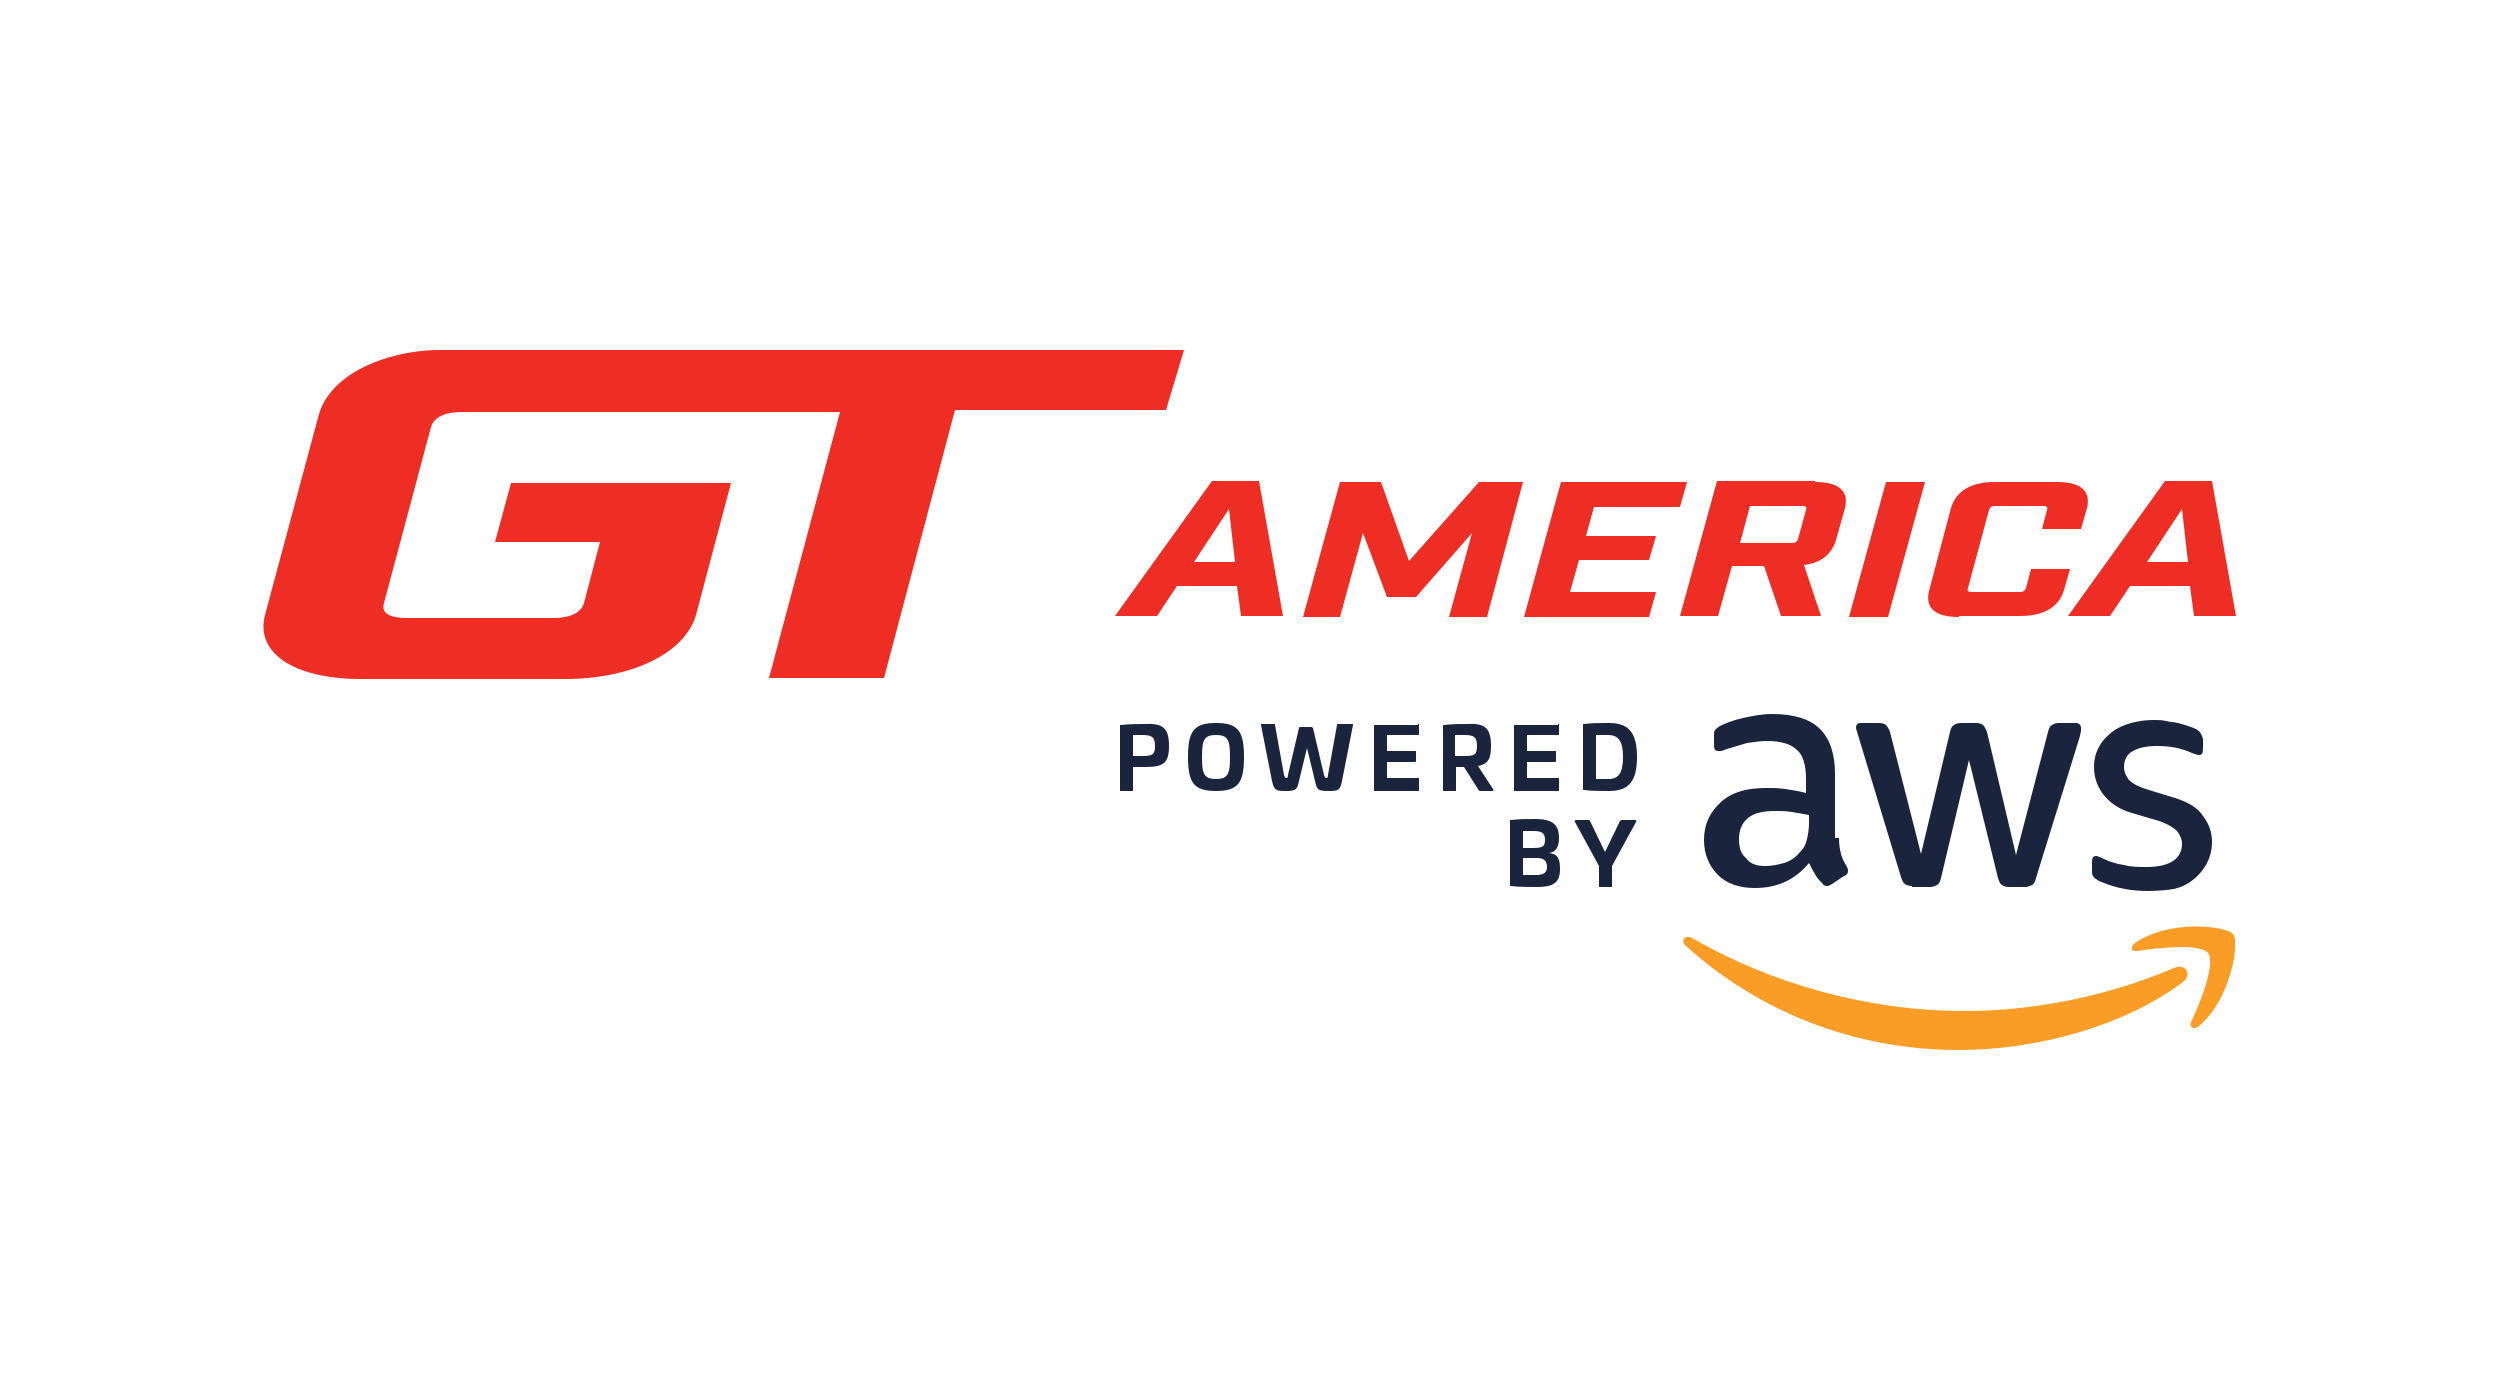 <?xml version="1.0" encoding="utf-8"?>
<!-- Generator: Adobe Illustrator 24.0.2, SVG Export Plug-In . SVG Version: 6.00 Build 0)  -->
<svg version="1.1" id="Layer_1" xmlns="http://www.w3.org/2000/svg" xmlns:xlink="http://www.w3.org/1999/xlink" x="0px" y="0px"
	 viewBox="0 0 250 140" style="enable-background:new 0 0 250 140;" xml:space="preserve">
<style type="text/css">
	.st0{fill:#EE2E24;}
	.st1{fill:#1B243D;}
	.st2{fill-rule:evenodd;clip-rule:evenodd;fill:#F99D27;}
	.st3{display:none;}
	.st4{display:inline;}
	.st5{fill:#FFFFFF;}
</style>
<g>
	<g>
		<path class="st0" d="M44,35c-1.5,0-3.1,0.2-4.6,0.6c-3.9,1-6.7,3.1-7.5,5.8l-5.4,20.1c-1,3.8,2.9,6.4,9.6,6.4h20.4
			c6.7,0,12-2.6,13.1-6.4l3.5-13.2h-22l-1.6,5.9h10.5l-1.6,6.1c-0.3,1-1.4,1.5-3.1,1.5H40.7c-1.8,0-2.6-0.5-2.3-1.5l4.7-17.6
			c0.3-1,1.4-1.5,3.1-1.5H84l-7.1,26.6h11.5L95.5,41h21.1l1.8-6H44z"/>
	</g>
	<g>
		<path class="st0" d="M117.7,58.6l-2,3h-4.2l9.7-13.5h4.7l2.4,13.5h-4.2l-0.4-3H117.7z M122.9,50.9l-3.5,5.3h4.1L122.9,50.9z"/>
		<path class="st0" d="M148.7,61.7h-3.8l2.3-8.4l-5.6,6.4h-2.9l-2.4-6.4l-2.3,8.4h-3.7l3.7-13.5h4.1l2.8,7.9l7-7.9h4.4L148.7,61.7z"
			/>
		<path class="st0" d="M168.7,48.2l-0.7,2.5h-8.6l-0.8,2.9h7l-0.7,2.4h-7l-0.9,3.2h8.6l-0.7,2.5h-12.5l3.7-13.5H168.7z"/>
		<path class="st0" d="M181.5,48.2c2.4,0,3.4,0.9,3,2.6l-0.9,3.2c-0.4,1.4-1.5,2.3-3.2,2.5l1.7,5.1h-4l-1.7-5h-3.2l-1.4,5H168
			l3.7-13.5H181.5z M180.6,51c0.1-0.3,0-0.4-0.4-0.4h-5.2l-1,3.7h5.2c0.3,0,0.5-0.1,0.6-0.4L180.6,51z"/>
		<path class="st0" d="M188.6,48.2h3.9l-3.7,13.5h-3.9L188.6,48.2z"/>
		<path class="st0" d="M195.9,61.7c-2.4,0-3.4-0.9-3-2.6l2.2-8.3c0.5-1.7,2-2.6,4.4-2.6h6.2c2.4,0,3.4,0.9,3,2.6l-0.6,2.1h-3.9
			l0.5-1.9c0.1-0.3,0-0.4-0.4-0.4h-4.8c-0.3,0-0.5,0.1-0.6,0.4l-2.1,7.8c-0.1,0.3,0,0.4,0.4,0.4h4.8c0.3,0,0.5-0.1,0.6-0.4l0.5-1.9
			h3.9l-0.6,2.1c-0.5,1.7-2,2.6-4.4,2.6H195.9z"/>
		<path class="st0" d="M213,58.6l-2,3h-4.2l9.7-13.5h4.7l2.4,13.5h-4.2l-0.4-3H213z M218.2,50.9l-3.5,5.3h4.1L218.2,50.9z"/>
	</g>
</g>
<g>
	<g>
		<g>
			<path class="st1" d="M183.9,83.8c0,0.7,0.1,1.2,0.2,1.6c0.1,0.4,0.3,0.8,0.6,1.3c0.1,0.2,0.1,0.3,0.1,0.4c0,0.2-0.1,0.4-0.4,0.5
				l-1.2,0.8c-0.2,0.1-0.3,0.2-0.5,0.2c-0.2,0-0.4-0.1-0.5-0.3c-0.3-0.3-0.5-0.5-0.7-0.9c-0.2-0.3-0.4-0.7-0.6-1.1
				c-1.4,1.7-3.2,2.5-5.4,2.5c-1.5,0-2.8-0.4-3.7-1.3c-0.9-0.9-1.4-2.1-1.4-3.5c0-1.6,0.6-2.8,1.7-3.8c1.1-1,2.6-1.4,4.5-1.4
				c0.6,0,1.3,0,1.9,0.1c0.7,0.1,1.4,0.2,2.1,0.4v-1.4c0-1.4-0.3-2.4-0.9-2.9c-0.6-0.6-1.6-0.9-3-0.9c-0.6,0-1.3,0.1-2,0.2
				c-0.7,0.2-1.3,0.4-2,0.6c-0.3,0.1-0.5,0.2-0.6,0.2c-0.1,0-0.2,0-0.3,0c-0.3,0-0.4-0.2-0.4-0.6v-0.9c0-0.3,0-0.5,0.1-0.6
				c0.1-0.1,0.3-0.3,0.5-0.4c0.6-0.3,1.4-0.6,2.3-0.8c0.9-0.2,1.9-0.4,2.9-0.4c2.2,0,3.8,0.5,4.8,1.5c1,1,1.5,2.5,1.5,4.5V83.8z
				 M176.5,86.6c0.6,0,1.2-0.1,1.9-0.3c0.7-0.2,1.2-0.6,1.7-1.2c0.3-0.3,0.5-0.7,0.6-1.2c0.1-0.4,0.2-1,0.2-1.6v-0.8
				c-0.5-0.1-1.1-0.2-1.7-0.3c-0.6-0.1-1.2-0.1-1.7-0.1c-1.2,0-2.1,0.2-2.7,0.7c-0.6,0.5-0.9,1.2-0.9,2.1c0,0.9,0.2,1.5,0.7,1.9
				C175,86.4,175.7,86.6,176.5,86.6z M191.2,88.6c-0.3,0-0.6-0.1-0.7-0.2c-0.2-0.1-0.3-0.4-0.4-0.7l-4.3-14.2
				c-0.1-0.4-0.2-0.6-0.2-0.7c0-0.3,0.1-0.5,0.5-0.5h1.8c0.3,0,0.6,0.1,0.7,0.2c0.1,0.1,0.3,0.4,0.4,0.7l3.1,12.2l2.9-12.2
				c0.1-0.4,0.2-0.6,0.4-0.7c0.1-0.1,0.4-0.2,0.7-0.2h1.5c0.3,0,0.6,0.1,0.7,0.2c0.1,0.1,0.3,0.4,0.4,0.7l2.9,12.3l3.2-12.3
				c0.1-0.4,0.2-0.6,0.4-0.7c0.1-0.1,0.4-0.2,0.7-0.2h1.7c0.3,0,0.5,0.2,0.5,0.5c0,0.1,0,0.2,0,0.3c0,0.1-0.1,0.3-0.1,0.5l-4.4,14.2
				c-0.1,0.4-0.2,0.6-0.4,0.7c-0.2,0.1-0.4,0.2-0.7,0.2h-1.6c-0.3,0-0.6-0.1-0.7-0.2c-0.2-0.1-0.3-0.4-0.4-0.7l-2.9-11.8l-2.8,11.8
				c-0.1,0.4-0.2,0.6-0.4,0.7c-0.2,0.1-0.4,0.2-0.7,0.2H191.2z M214.8,89.1c-1,0-1.9-0.1-2.8-0.3c-0.9-0.2-1.6-0.5-2.1-0.7
				c-0.3-0.2-0.5-0.3-0.6-0.5c-0.1-0.2-0.1-0.3-0.1-0.5v-0.9c0-0.4,0.1-0.6,0.4-0.6c0.1,0,0.2,0,0.3,0.1c0.1,0,0.3,0.1,0.5,0.2
				c0.6,0.3,1.3,0.5,2,0.6c0.7,0.2,1.5,0.2,2.2,0.2c1.2,0,2.1-0.2,2.7-0.6c0.6-0.4,0.9-1,0.9-1.7c0-0.5-0.2-0.9-0.5-1.3
				c-0.3-0.3-0.9-0.7-1.8-1l-2.7-0.8c-1.4-0.4-2.3-1.1-2.9-1.9c-0.6-0.8-0.9-1.7-0.9-2.7c0-0.8,0.2-1.5,0.5-2
				c0.3-0.6,0.8-1.1,1.3-1.5c0.5-0.4,1.2-0.7,1.9-0.9c0.7-0.2,1.5-0.3,2.3-0.3c0.4,0,0.8,0,1.2,0.1c0.4,0.1,0.8,0.1,1.2,0.2
				c0.4,0.1,0.7,0.2,1,0.3c0.3,0.1,0.6,0.2,0.8,0.3c0.3,0.2,0.4,0.3,0.5,0.5c0.1,0.2,0.2,0.4,0.2,0.6v0.9c0,0.4-0.1,0.6-0.4,0.6
				c-0.2,0-0.4-0.1-0.7-0.2c-1.1-0.5-2.2-0.7-3.5-0.7c-1.1,0-1.9,0.2-2.4,0.5c-0.6,0.3-0.9,0.9-0.9,1.6c0,0.5,0.2,0.9,0.5,1.3
				c0.4,0.4,1,0.7,2,1l2.6,0.8c1.3,0.4,2.3,1,2.8,1.8c0.6,0.8,0.9,1.6,0.9,2.6c0,0.8-0.2,1.5-0.5,2.1c-0.3,0.6-0.8,1.2-1.3,1.6
				c-0.6,0.5-1.2,0.8-2,1C216.7,89,215.8,89.1,214.8,89.1z"/>
			<g>
				<path class="st2" d="M218.3,98.2c-6,4.5-14.8,6.8-22.4,6.8c-10.6,0-20.1-3.9-27.3-10.4c-0.6-0.5-0.1-1.2,0.6-0.8
					c7.8,4.5,17.4,7.3,27.3,7.3c6.7,0,14.1-1.4,20.9-4.3C218.5,96.3,219.3,97.4,218.3,98.2z"/>
				<path class="st2" d="M220.8,95.3c-0.8-1-5.1-0.5-7.1-0.2c-0.6,0.1-0.7-0.4-0.2-0.8c3.5-2.4,9.1-1.7,9.8-0.9
					c0.7,0.8-0.2,6.5-3.4,9.2c-0.5,0.4-1,0.2-0.8-0.4C220,100.4,221.6,96.3,220.8,95.3z"/>
			</g>
		</g>
	</g>
	<g>
		<path class="st1" d="M116.9,74.6c0,1.8-0.6,2.1-2.5,2.1h-1.1V79c0,0.1,0,0.1-0.1,0.1h-1.1c-0.1,0-0.1,0-0.1-0.1v-6.4
			c0-0.1,0-0.1,0.1-0.1c0.8-0.1,1.6-0.1,2.3-0.1C116.3,72.3,116.9,72.8,116.9,74.6z M113.3,73.5v2.1h0.9c1,0,1.3-0.1,1.3-1
			c0-0.9-0.3-1.1-1.3-1.1H113.3z"/>
		<path class="st1" d="M124.4,75.7c0,2.6-0.6,3.4-2.8,3.4c-2.2,0-2.8-0.8-2.8-3.4c0-2.6,0.6-3.4,2.8-3.4
			C123.8,72.3,124.4,73.1,124.4,75.7z M120.2,75.7c0,1.7,0.2,2.2,1.4,2.2s1.4-0.5,1.4-2.2c0-1.7-0.2-2.2-1.4-2.2
			S120.2,74,120.2,75.7z"/>
		<path class="st1" d="M135.2,72.4c0.1,0,0.1,0,0.1,0.1l-1.1,5.6c-0.2,0.9-0.3,1-1.3,1c-1.1,0-1.2-0.1-1.4-1l-0.8-3.3l-0.8,3.3
			c-0.2,0.9-0.3,1-1.4,1c-0.9,0-1.1-0.1-1.3-1l-1.1-5.6c0-0.1,0-0.1,0.1-0.1h1.2c0.1,0,0.1,0,0.1,0.1l0.9,5c0.1,0.2,0.1,0.3,0.2,0.3
			c0.1,0,0.2,0,0.2-0.3l1.1-4.7c0-0.1,0.1-0.1,0.2-0.1h1c0.1,0,0.1,0,0.2,0.1l1.1,4.7c0.1,0.2,0.1,0.3,0.2,0.3c0.1,0,0.2,0,0.2-0.3
			l0.9-5c0-0.1,0-0.1,0.1-0.1H135.2z"/>
		<path class="st1" d="M141.8,72.4c0.1,0,0.1,0,0.1,0.1v0.9c0,0.1,0,0.1-0.1,0.1h-3.1v1.6h2.8c0.1,0,0.1,0,0.1,0.1v0.9
			c0,0.1-0.1,0.1-0.1,0.1h-2.8v1.6h3.1c0.1,0,0.1,0,0.1,0.1V79c0,0.1,0,0.1-0.1,0.1h-4.3c-0.1,0-0.1,0-0.1-0.1v-6.4
			c0-0.1,0-0.1,0.1-0.1H141.8z"/>
		<path class="st1" d="M149.1,74.6c0,1.3-0.3,1.8-1.3,2l1.5,2.3c0.1,0.1,0,0.2-0.1,0.2h-1.1c-0.2,0-0.3-0.1-0.3-0.2l-1.4-2.2h-0.8
			V79c0,0.1,0,0.1-0.1,0.1h-1.1c-0.1,0-0.1,0-0.1-0.1v-6.4c0-0.1,0-0.1,0.1-0.1c0.8-0.1,1.6-0.1,2.3-0.1
			C148.5,72.3,149.1,72.8,149.1,74.6z M145.5,73.5v2.1h0.9c1,0,1.3-0.1,1.3-1c0-0.9-0.3-1.1-1.3-1.1H145.5z"/>
		<path class="st1" d="M155.8,72.4c0.1,0,0.1,0,0.1,0.1v0.9c0,0.1,0,0.1-0.1,0.1h-3.1v1.6h2.8c0.1,0,0.1,0,0.1,0.1v0.9
			c0,0.1-0.1,0.1-0.1,0.1h-2.8v1.6h3.1c0.1,0,0.1,0,0.1,0.1V79c0,0.1,0,0.1-0.1,0.1h-4.3c-0.1,0-0.1,0-0.1-0.1v-6.4
			c0-0.1,0-0.1,0.1-0.1H155.8z"/>
		<path class="st1" d="M163.7,75.7c0,2.4-0.8,3.4-2.8,3.4c-0.8,0-1.8,0-2.5-0.1c-0.1,0-0.1,0-0.1-0.1v-6.4c0-0.1,0-0.1,0.1-0.1
			c0.8-0.1,1.7-0.1,2.5-0.1C162.9,72.3,163.7,73.3,163.7,75.7z M159.6,73.5v4.4h1.3c1,0,1.4-0.7,1.4-2.2c0-1.5-0.4-2.2-1.5-2.2
			H159.6z"/>
		<path class="st1" d="M155.9,83.8c0,0.9-0.3,1.4-1,1.5v0c0.9,0.1,1.1,0.6,1.1,1.6c0,1.4-0.7,1.8-2.3,1.8c-0.7,0-1.9,0-2.6-0.1
			c-0.1,0-0.1,0-0.1-0.1v-6.4c0-0.1,0-0.1,0.1-0.1c0.8-0.1,1.7-0.1,2.4-0.1C155.2,81.9,155.9,82.4,155.9,83.8z M152.3,83.1v1.7h0.9
			c1,0,1.3-0.1,1.3-0.8c0-0.7-0.3-0.9-1.2-0.9H152.3z M152.3,85.8v1.7h1.3c0.7,0,1.1-0.2,1.1-0.8c0-0.7-0.4-0.9-1-0.9H152.3z"/>
		<path class="st1" d="M163.5,82c0.1,0,0.2,0.1,0.1,0.2l-2.4,4.4v2c0,0.1,0,0.1-0.1,0.1H160c-0.1,0-0.1,0-0.1-0.1v-2l-2.4-4.4
			c-0.1-0.1,0-0.2,0.1-0.2h1.2c0.1,0,0.2,0,0.2,0.1l1.5,3.1l1.5-3.1c0.1-0.1,0.1-0.1,0.2-0.1H163.5z"/>
	</g>
</g>
<g class="st3">
	<g class="st4">
		<g>
			<path class="st0" d="M44,35c-1.5,0-3.1,0.2-4.6,0.6c-3.9,1-6.7,3.1-7.5,5.8l-5.4,20.1c-1,3.8,2.9,6.4,9.6,6.4h20.4
				c6.7,0,12-2.6,13.1-6.4l3.5-13.2h-22l-1.6,5.9h10.5l-1.6,6.1c-0.3,1-1.4,1.5-3.1,1.5H40.7c-1.8,0-2.6-0.5-2.3-1.5l4.7-17.6
				c0.3-1,1.4-1.5,3.1-1.5H84l-7.1,26.6h11.5L95.5,41h21.1l1.8-6H44z"/>
		</g>
		<g>
			<path class="st0" d="M117.7,58.6l-2,3h-4.2l9.7-13.5h4.7l2.4,13.5h-4.2l-0.4-3H117.7z M122.9,50.9l-3.5,5.3h4.1L122.9,50.9z"/>
			<path class="st0" d="M148.7,61.7h-3.8l2.3-8.4l-5.6,6.4h-2.9l-2.4-6.4l-2.3,8.4h-3.7l3.7-13.5h4.1l2.8,7.9l7-7.9h4.4L148.7,61.7z
				"/>
			<path class="st0" d="M168.7,48.2l-0.7,2.5h-8.6l-0.8,2.9h7l-0.7,2.4h-7l-0.9,3.2h8.6l-0.7,2.5h-12.5l3.7-13.5H168.7z"/>
			<path class="st0" d="M181.5,48.2c2.4,0,3.4,0.9,3,2.6l-0.9,3.2c-0.4,1.4-1.5,2.3-3.2,2.5l1.7,5.1h-4l-1.7-5h-3.2l-1.4,5H168
				l3.7-13.5H181.5z M180.6,51c0.1-0.3,0-0.4-0.4-0.4h-5.2l-1,3.7h5.2c0.3,0,0.5-0.1,0.6-0.4L180.6,51z"/>
			<path class="st0" d="M188.6,48.2h3.9l-3.7,13.5h-3.9L188.6,48.2z"/>
			<path class="st0" d="M195.9,61.7c-2.4,0-3.4-0.9-3-2.6l2.2-8.3c0.5-1.7,2-2.6,4.4-2.6h6.2c2.4,0,3.4,0.9,3,2.6l-0.6,2.1h-3.9
				l0.5-1.9c0.1-0.3,0-0.4-0.4-0.4h-4.8c-0.3,0-0.5,0.1-0.6,0.4l-2.1,7.8c-0.1,0.3,0,0.4,0.4,0.4h4.8c0.3,0,0.5-0.1,0.6-0.4l0.5-1.9
				h3.9l-0.6,2.1c-0.5,1.7-2,2.6-4.4,2.6H195.9z"/>
			<path class="st0" d="M213,58.6l-2,3h-4.2l9.7-13.5h4.7l2.4,13.5h-4.2l-0.4-3H213z M218.2,50.9l-3.5,5.3h4.1L218.2,50.9z"/>
		</g>
	</g>
	<g class="st4">
		<g>
			<g>
				<path class="st5" d="M183.9,83.8c0,0.7,0.1,1.2,0.2,1.6c0.1,0.4,0.3,0.8,0.6,1.3c0.1,0.2,0.1,0.3,0.1,0.4c0,0.2-0.1,0.4-0.4,0.5
					l-1.2,0.8c-0.2,0.1-0.3,0.2-0.5,0.2c-0.2,0-0.4-0.1-0.5-0.3c-0.3-0.3-0.5-0.5-0.7-0.9c-0.2-0.3-0.4-0.7-0.6-1.1
					c-1.4,1.7-3.2,2.5-5.4,2.5c-1.5,0-2.8-0.4-3.7-1.3c-0.9-0.9-1.4-2.1-1.4-3.5c0-1.6,0.6-2.8,1.7-3.8c1.1-1,2.6-1.4,4.5-1.4
					c0.6,0,1.3,0,1.9,0.1c0.7,0.1,1.4,0.2,2.1,0.4v-1.4c0-1.4-0.3-2.4-0.9-2.9c-0.6-0.6-1.6-0.9-3-0.9c-0.6,0-1.3,0.1-2,0.2
					c-0.7,0.2-1.3,0.4-2,0.6c-0.3,0.1-0.5,0.2-0.6,0.2c-0.1,0-0.2,0-0.3,0c-0.3,0-0.4-0.2-0.4-0.6v-0.9c0-0.3,0-0.5,0.1-0.6
					c0.1-0.1,0.3-0.3,0.5-0.4c0.6-0.3,1.4-0.6,2.3-0.8c0.9-0.2,1.9-0.4,2.9-0.4c2.2,0,3.8,0.5,4.8,1.5c1,1,1.5,2.5,1.5,4.5V83.8z
					 M176.5,86.6c0.6,0,1.2-0.1,1.9-0.3c0.7-0.2,1.2-0.6,1.7-1.2c0.3-0.3,0.5-0.7,0.6-1.2c0.1-0.4,0.2-1,0.2-1.6v-0.8
					c-0.5-0.1-1.1-0.2-1.7-0.3c-0.6-0.1-1.2-0.1-1.7-0.1c-1.2,0-2.1,0.2-2.7,0.7c-0.6,0.5-0.9,1.2-0.9,2.1c0,0.9,0.2,1.5,0.7,1.9
					C175,86.4,175.7,86.6,176.5,86.6z M191.2,88.6c-0.3,0-0.6-0.1-0.7-0.2c-0.2-0.1-0.3-0.4-0.4-0.7l-4.3-14.2
					c-0.1-0.4-0.2-0.6-0.2-0.7c0-0.3,0.1-0.5,0.5-0.5h1.8c0.3,0,0.6,0.1,0.7,0.2c0.1,0.1,0.3,0.4,0.4,0.7l3.1,12.2l2.9-12.2
					c0.1-0.4,0.2-0.6,0.4-0.7c0.1-0.1,0.4-0.2,0.7-0.2h1.5c0.3,0,0.6,0.1,0.7,0.2c0.1,0.1,0.3,0.4,0.4,0.7l2.9,12.3l3.2-12.3
					c0.1-0.4,0.2-0.6,0.4-0.7c0.1-0.1,0.4-0.2,0.7-0.2h1.7c0.3,0,0.5,0.2,0.5,0.5c0,0.1,0,0.2,0,0.3c0,0.1-0.1,0.3-0.1,0.5
					l-4.4,14.2c-0.1,0.4-0.2,0.6-0.4,0.7c-0.2,0.1-0.4,0.2-0.7,0.2h-1.6c-0.3,0-0.6-0.1-0.7-0.2c-0.2-0.1-0.3-0.4-0.4-0.7l-2.9-11.8
					l-2.8,11.8c-0.1,0.4-0.2,0.6-0.4,0.7c-0.2,0.1-0.4,0.2-0.7,0.2H191.2z M214.8,89.1c-1,0-1.9-0.1-2.8-0.3
					c-0.9-0.2-1.6-0.5-2.1-0.7c-0.3-0.2-0.5-0.3-0.6-0.5c-0.1-0.2-0.1-0.3-0.1-0.5v-0.9c0-0.4,0.1-0.6,0.4-0.6c0.1,0,0.2,0,0.3,0.1
					c0.1,0,0.3,0.1,0.5,0.2c0.6,0.3,1.3,0.5,2,0.6c0.7,0.2,1.5,0.2,2.2,0.2c1.2,0,2.1-0.2,2.7-0.6c0.6-0.4,0.9-1,0.9-1.7
					c0-0.5-0.2-0.9-0.5-1.3c-0.3-0.3-0.9-0.7-1.8-1l-2.7-0.8c-1.4-0.4-2.3-1.1-2.9-1.9c-0.6-0.8-0.9-1.7-0.9-2.7
					c0-0.8,0.2-1.5,0.5-2c0.3-0.6,0.8-1.1,1.3-1.5c0.5-0.4,1.2-0.7,1.9-0.9c0.7-0.2,1.5-0.3,2.3-0.3c0.4,0,0.8,0,1.2,0.1
					c0.4,0.1,0.8,0.1,1.2,0.2c0.4,0.1,0.7,0.2,1,0.3c0.3,0.1,0.6,0.2,0.8,0.3c0.3,0.2,0.4,0.3,0.5,0.5c0.1,0.2,0.2,0.4,0.2,0.6v0.9
					c0,0.4-0.1,0.6-0.4,0.6c-0.2,0-0.4-0.1-0.7-0.2c-1.1-0.5-2.2-0.7-3.5-0.7c-1.1,0-1.9,0.2-2.4,0.5c-0.6,0.3-0.9,0.9-0.9,1.6
					c0,0.5,0.2,0.9,0.5,1.3c0.4,0.4,1,0.7,2,1l2.6,0.8c1.3,0.4,2.3,1,2.8,1.8c0.6,0.8,0.9,1.6,0.9,2.6c0,0.8-0.2,1.5-0.5,2.1
					c-0.3,0.6-0.8,1.2-1.3,1.6c-0.6,0.5-1.2,0.8-2,1C216.7,89,215.8,89.1,214.8,89.1z"/>
				<g>
					<path class="st2" d="M218.3,98.2c-6,4.5-14.8,6.8-22.4,6.8c-10.6,0-20.1-3.9-27.3-10.4c-0.6-0.5-0.1-1.2,0.6-0.8
						c7.8,4.5,17.4,7.3,27.3,7.3c6.7,0,14.1-1.4,20.9-4.3C218.5,96.3,219.3,97.4,218.3,98.2z"/>
					<path class="st2" d="M220.8,95.3c-0.8-1-5.1-0.5-7.1-0.2c-0.6,0.1-0.7-0.4-0.2-0.8c3.5-2.4,9.1-1.7,9.8-0.9
						c0.7,0.8-0.2,6.5-3.4,9.2c-0.5,0.4-1,0.2-0.8-0.4C220,100.4,221.6,96.3,220.8,95.3z"/>
				</g>
			</g>
		</g>
		<g>
			<path class="st5" d="M116.9,74.6c0,1.8-0.6,2.1-2.5,2.1h-1.1V79c0,0.1,0,0.1-0.1,0.1h-1.1c-0.1,0-0.1,0-0.1-0.1v-6.4
				c0-0.1,0-0.1,0.1-0.1c0.8-0.1,1.6-0.1,2.3-0.1C116.3,72.3,116.9,72.8,116.9,74.6z M113.3,73.5v2.1h0.9c1,0,1.3-0.1,1.3-1
				c0-0.9-0.3-1.1-1.3-1.1H113.3z"/>
			<path class="st5" d="M124.4,75.7c0,2.6-0.6,3.4-2.8,3.4c-2.2,0-2.8-0.8-2.8-3.4c0-2.6,0.6-3.4,2.8-3.4
				C123.8,72.3,124.4,73.1,124.4,75.7z M120.2,75.7c0,1.7,0.2,2.2,1.4,2.2s1.4-0.5,1.4-2.2c0-1.7-0.2-2.2-1.4-2.2
				S120.2,74,120.2,75.7z"/>
			<path class="st5" d="M135.2,72.4c0.1,0,0.1,0,0.1,0.1l-1.1,5.6c-0.2,0.9-0.3,1-1.3,1c-1.1,0-1.2-0.1-1.4-1l-0.8-3.3l-0.8,3.3
				c-0.2,0.9-0.3,1-1.4,1c-0.9,0-1.1-0.1-1.3-1l-1.1-5.6c0-0.1,0-0.1,0.1-0.1h1.2c0.1,0,0.1,0,0.1,0.1l0.9,5
				c0.1,0.2,0.1,0.3,0.2,0.3c0.1,0,0.2,0,0.2-0.3l1.1-4.7c0-0.1,0.1-0.1,0.2-0.1h1c0.1,0,0.1,0,0.2,0.1l1.1,4.7
				c0.1,0.2,0.1,0.3,0.2,0.3c0.1,0,0.2,0,0.2-0.3l0.9-5c0-0.1,0-0.1,0.1-0.1H135.2z"/>
			<path class="st5" d="M141.8,72.4c0.1,0,0.1,0,0.1,0.1v0.9c0,0.1,0,0.1-0.1,0.1h-3.1v1.6h2.8c0.1,0,0.1,0,0.1,0.1v0.9
				c0,0.1-0.1,0.1-0.1,0.1h-2.8v1.6h3.1c0.1,0,0.1,0,0.1,0.1V79c0,0.1,0,0.1-0.1,0.1h-4.3c-0.1,0-0.1,0-0.1-0.1v-6.4
				c0-0.1,0-0.1,0.1-0.1H141.8z"/>
			<path class="st5" d="M149.1,74.6c0,1.3-0.3,1.8-1.3,2l1.5,2.3c0.1,0.1,0,0.2-0.1,0.2h-1.1c-0.2,0-0.3-0.1-0.3-0.2l-1.4-2.2h-0.8
				V79c0,0.1,0,0.1-0.1,0.1h-1.1c-0.1,0-0.1,0-0.1-0.1v-6.4c0-0.1,0-0.1,0.1-0.1c0.8-0.1,1.6-0.1,2.3-0.1
				C148.5,72.3,149.1,72.8,149.1,74.6z M145.5,73.5v2.1h0.9c1,0,1.3-0.1,1.3-1c0-0.9-0.3-1.1-1.3-1.1H145.5z"/>
			<path class="st5" d="M155.8,72.4c0.1,0,0.1,0,0.1,0.1v0.9c0,0.1,0,0.1-0.1,0.1h-3.1v1.6h2.8c0.1,0,0.1,0,0.1,0.1v0.9
				c0,0.1-0.1,0.1-0.1,0.1h-2.8v1.6h3.1c0.1,0,0.1,0,0.1,0.1V79c0,0.1,0,0.1-0.1,0.1h-4.3c-0.1,0-0.1,0-0.1-0.1v-6.4
				c0-0.1,0-0.1,0.1-0.1H155.8z"/>
			<path class="st5" d="M163.7,75.7c0,2.4-0.8,3.4-2.8,3.4c-0.8,0-1.8,0-2.5-0.1c-0.1,0-0.1,0-0.1-0.1v-6.4c0-0.1,0-0.1,0.1-0.1
				c0.8-0.1,1.7-0.1,2.5-0.1C162.9,72.3,163.7,73.3,163.7,75.7z M159.6,73.5v4.4h1.3c1,0,1.4-0.7,1.4-2.2c0-1.5-0.4-2.2-1.5-2.2
				H159.6z"/>
			<path class="st5" d="M155.9,83.8c0,0.9-0.3,1.4-1,1.5v0c0.9,0.1,1.1,0.6,1.1,1.6c0,1.4-0.7,1.8-2.3,1.8c-0.7,0-1.9,0-2.6-0.1
				c-0.1,0-0.1,0-0.1-0.1v-6.4c0-0.1,0-0.1,0.1-0.1c0.8-0.1,1.7-0.1,2.4-0.1C155.2,81.9,155.9,82.4,155.9,83.8z M152.3,83.1v1.7h0.9
				c1,0,1.3-0.1,1.3-0.8c0-0.7-0.3-0.9-1.2-0.9H152.3z M152.3,85.8v1.7h1.3c0.7,0,1.1-0.2,1.1-0.8c0-0.7-0.4-0.9-1-0.9H152.3z"/>
			<path class="st5" d="M163.5,82c0.1,0,0.2,0.1,0.1,0.2l-2.4,4.4v2c0,0.1,0,0.1-0.1,0.1H160c-0.1,0-0.1,0-0.1-0.1v-2l-2.4-4.4
				c-0.1-0.1,0-0.2,0.1-0.2h1.2c0.1,0,0.2,0,0.2,0.1l1.5,3.1l1.5-3.1c0.1-0.1,0.1-0.1,0.2-0.1H163.5z"/>
		</g>
	</g>
</g>
</svg>

